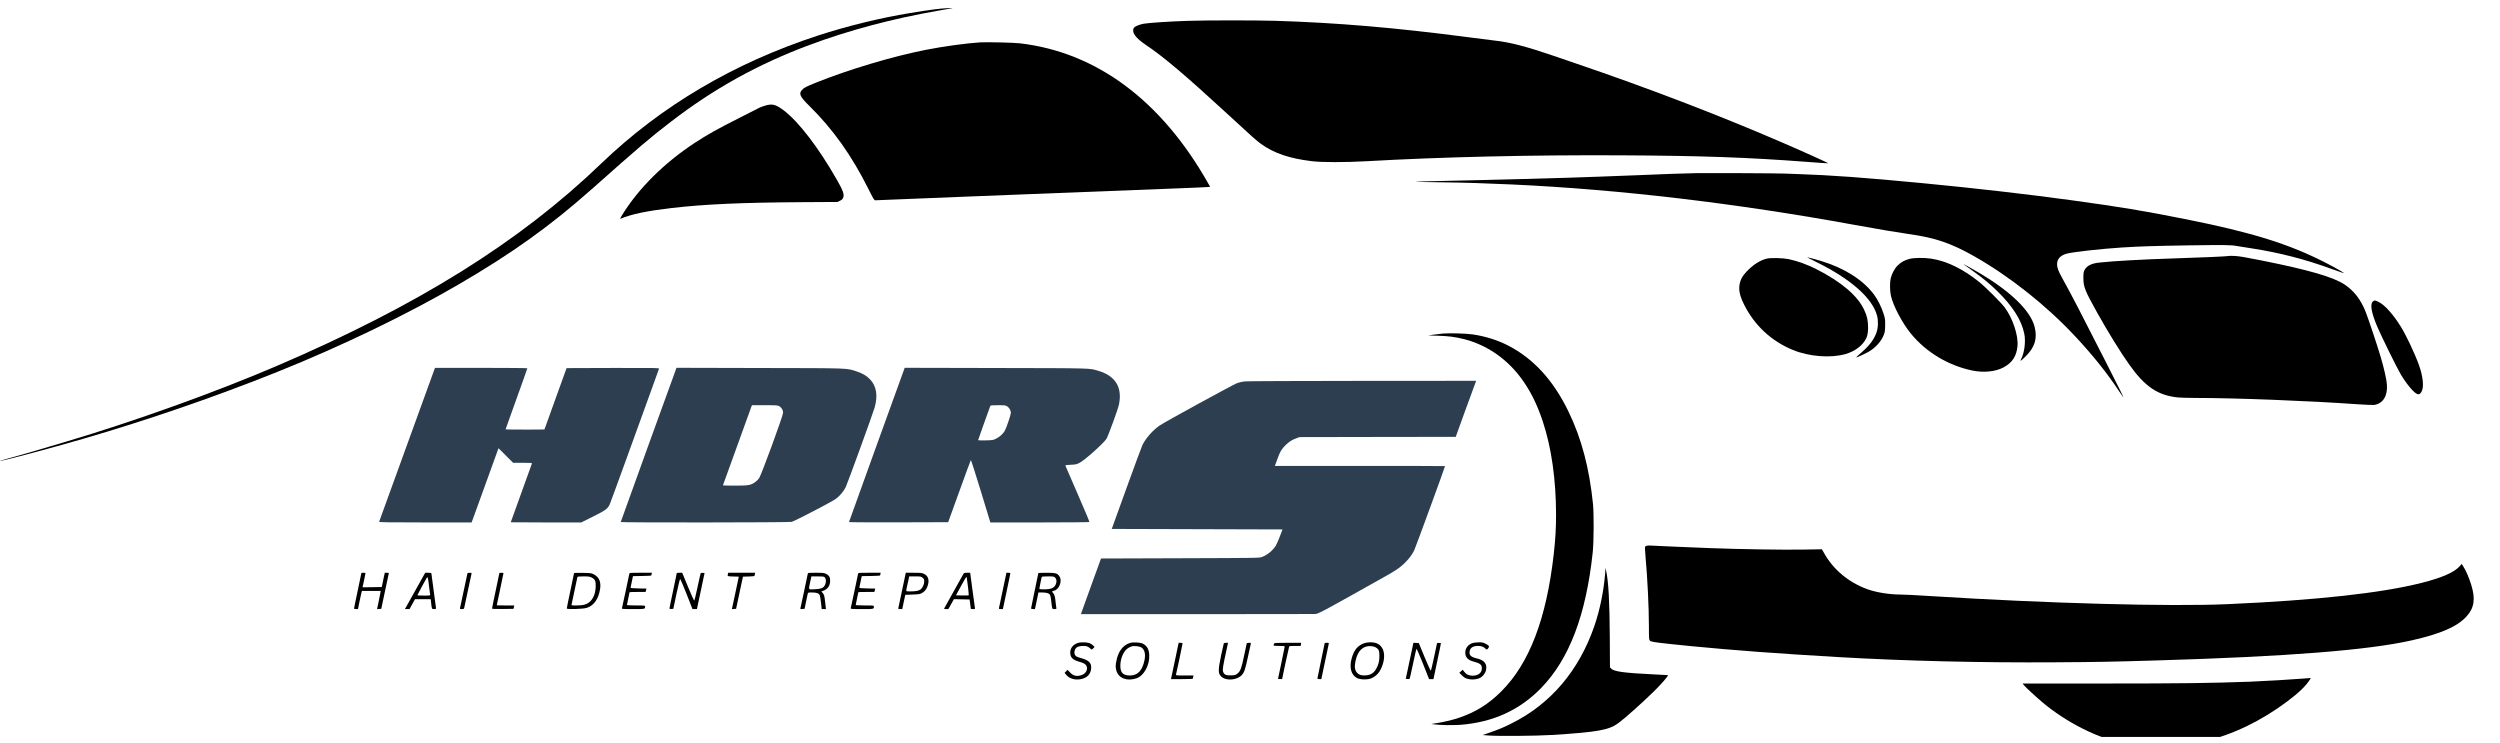 <svg width="202" height="60" viewBox="0 0 202 60" fill="none" xmlns="http://www.w3.org/2000/svg">
<g clip-path="url(#clip0_4782_60308)">
<g clip-path="url(#clip1_4782_60308)">
<path d="M76.52 0.662C75.904 0.692 75.12 0.792 73.523 1.056C71.151 1.442 68.46 2.1 66.083 2.875C59.285 5.097 53.416 8.563 48.583 13.208C41.977 19.562 33.77 24.68 22.344 29.576C17.394 31.697 10.792 34.069 5.263 35.708C2.593 36.505 1.612 36.79 0.673 37.041C0.212 37.167 -0.081 37.255 0.024 37.242C0.468 37.184 4.161 36.199 6.688 35.465C11.949 33.935 17.402 32.057 22.407 30.049C27.571 27.979 32.852 25.43 37.035 22.995C41.386 20.459 44.45 18.267 47.812 15.283C51.702 11.829 52.486 11.158 54.179 9.859C57.675 7.163 61.25 5.185 65.392 3.638C68.594 2.444 72.119 1.505 75.816 0.863C76.918 0.671 77.095 0.637 76.898 0.645C76.839 0.645 76.671 0.654 76.52 0.662Z" fill="black"/>
<path d="M95.948 1.685C94.531 1.731 92.825 1.844 92.415 1.916C92.037 1.983 91.681 2.138 91.61 2.263C91.421 2.62 91.752 3.072 92.616 3.651C93.974 4.556 95.856 6.149 98.962 9.012C101.225 11.099 101.523 11.363 101.883 11.623C102.948 12.386 104.172 12.801 105.987 13.023C106.775 13.124 108.72 13.124 110.409 13.027C116.412 12.684 123.797 12.512 130.927 12.55C137.449 12.583 141.175 12.713 146.034 13.082C146.952 13.153 147.71 13.204 147.719 13.195C147.744 13.17 145.665 12.231 143.921 11.481C138.841 9.289 133.082 7.084 127.427 5.16C126.966 5.001 126.119 4.711 125.541 4.514C123.37 3.768 121.957 3.399 120.741 3.274C120.498 3.248 119.53 3.127 118.583 3.001C112.769 2.238 108.045 1.836 103.032 1.681C101.494 1.635 97.436 1.635 95.948 1.685Z" fill="black"/>
<path d="M79.182 3.424C78.058 3.496 76.202 3.751 74.802 4.028C72.106 4.56 68.632 5.6 65.962 6.664C65.132 7 64.951 7.092 64.792 7.276C64.524 7.578 64.641 7.817 65.425 8.588C67.311 10.45 68.816 12.566 70.157 15.249C70.547 16.033 70.639 16.184 70.715 16.184C70.761 16.184 71.7 16.146 72.794 16.1C73.884 16.054 75.996 15.97 77.484 15.911C78.972 15.852 82.556 15.71 85.448 15.597C88.34 15.484 92.239 15.333 94.104 15.261C95.973 15.19 97.562 15.123 97.637 15.111L97.776 15.09L97.642 14.851C93.857 8.136 88.613 4.225 82.409 3.5C81.89 3.441 79.752 3.391 79.182 3.424Z" fill="black"/>
<path d="M61.996 8.488C61.741 8.547 61.322 8.702 61.242 8.765C61.221 8.781 60.504 9.146 59.649 9.574C58.023 10.391 57.105 10.907 56.128 11.548C53.659 13.174 51.605 15.211 50.281 17.353C50.13 17.601 50.088 17.697 50.138 17.672C51.048 17.299 52.243 17.047 54.242 16.812C56.933 16.498 59.926 16.364 64.901 16.335L67.68 16.318L67.877 16.217C68.028 16.142 68.087 16.083 68.133 15.962C68.229 15.706 68.112 15.383 67.617 14.52C66.133 11.921 64.545 9.85 63.342 8.932C62.742 8.48 62.458 8.383 61.996 8.488Z" fill="black"/>
<path d="M137.152 13.988C136.079 14.008 134.092 14.075 132.457 14.151C131.719 14.184 130.278 14.239 129.251 14.273C128.224 14.31 127.084 14.348 126.715 14.361C125.566 14.402 121.777 14.503 119.694 14.549C115.158 14.65 114.362 14.671 114.345 14.688C114.337 14.696 115.263 14.717 116.408 14.729C118.554 14.759 119.828 14.801 122.167 14.905C130.856 15.308 140.212 16.41 149.873 18.175C151.806 18.527 153.298 18.779 154.212 18.908C156.358 19.206 157.649 19.646 159.539 20.719C162.402 22.35 165.328 24.668 167.641 27.141C169.079 28.675 170.211 30.087 171.208 31.588C171.376 31.84 171.531 32.066 171.552 32.091C171.632 32.179 171.301 31.504 170.198 29.341C168.157 25.322 167.294 23.662 166.64 22.492C166.317 21.918 166.216 21.641 166.212 21.348C166.212 20.933 166.455 20.66 166.954 20.505C167.382 20.371 169.75 20.107 171.439 19.998C172.969 19.902 173.979 19.872 176.825 19.826C179.701 19.785 180.287 19.789 180.736 19.877C180.858 19.898 181.39 19.982 181.918 20.065C184.198 20.417 186.265 20.95 188.52 21.776C188.993 21.947 189.383 22.081 189.392 22.073C189.417 22.048 188.696 21.633 187.996 21.273C185.007 19.726 181.964 18.774 176.532 17.697C173.023 17.001 171.443 16.741 167.436 16.188C164.02 15.714 159.51 15.199 155.364 14.801C150.619 14.348 147.924 14.151 145.242 14.063C144.78 14.05 144.298 14.029 144.173 14.025C143.816 14 138.045 13.975 137.152 13.988Z" fill="black"/>
<path d="M180.049 20.686C180.019 20.715 177.831 20.811 175.694 20.878C173.158 20.958 170.714 21.092 169.603 21.218C168.987 21.285 168.61 21.478 168.434 21.813C168.354 21.964 168.337 22.056 168.337 22.45C168.337 23.171 168.455 23.473 169.427 25.217C170.328 26.835 171.351 28.49 172.068 29.492C173.321 31.248 174.348 31.94 175.954 32.112C176.18 32.133 176.838 32.154 177.421 32.154C180.623 32.154 186.638 32.389 190.448 32.661C191.106 32.707 191.722 32.732 191.823 32.72C192.544 32.615 192.934 31.994 192.862 31.064C192.833 30.657 192.64 29.794 192.359 28.842C192.121 28.021 191.37 25.77 191.152 25.217C190.767 24.232 190.222 23.519 189.476 23.012C188.562 22.392 186.592 21.817 182.715 21.042C181.436 20.786 180.925 20.698 180.556 20.681C180.292 20.669 180.061 20.669 180.049 20.686Z" fill="black"/>
<path d="M146.834 21.209C149.567 22.563 151.282 24.089 151.663 25.493C151.776 25.912 151.76 26.482 151.621 26.864C151.416 27.451 151.03 27.95 150.343 28.536C150.133 28.717 149.97 28.867 149.978 28.876C150.003 28.905 150.657 28.608 150.988 28.419C151.554 28.096 152.032 27.555 152.225 27.019C152.3 26.818 152.317 26.671 152.321 26.265C152.325 25.808 152.313 25.724 152.187 25.33C152.019 24.802 151.705 24.181 151.412 23.791C150.54 22.626 149.064 21.683 147.224 21.113C146.692 20.95 146.109 20.794 146.025 20.794C146.009 20.794 146.373 20.983 146.834 21.209Z" fill="black"/>
<path d="M142.764 20.895C142.232 21.017 141.628 21.402 141.117 21.951C140.786 22.304 140.631 22.584 140.563 22.953C140.471 23.448 140.576 23.917 140.928 24.622C141.762 26.29 143.125 27.56 144.851 28.272C146.168 28.817 147.916 28.951 149.114 28.608C149.894 28.381 150.498 27.924 150.787 27.342C150.89 27.13 150.942 26.849 150.942 26.499C150.938 25.883 150.871 25.565 150.623 25.032C150.091 23.892 148.779 22.773 146.775 21.755C145.992 21.36 145.271 21.101 144.52 20.937C144.076 20.845 143.095 20.82 142.764 20.895Z" fill="black"/>
<path d="M154.283 20.92C153.872 21.029 153.587 21.189 153.323 21.457C153.08 21.696 152.849 22.136 152.765 22.513C152.69 22.832 152.702 23.519 152.786 23.896C152.975 24.726 153.704 26.105 154.4 26.956C155.624 28.457 157.405 29.526 159.346 29.936C160.26 30.129 161.216 30.037 161.874 29.693C162.586 29.316 162.942 28.775 163.014 27.954C163.089 27.099 162.628 25.711 161.978 24.839C161.689 24.45 160.39 23.154 159.891 22.76C158.575 21.712 157.271 21.084 156.035 20.899C155.46 20.811 154.664 20.82 154.283 20.92Z" fill="black"/>
<path d="M158.675 21.369C158.734 21.411 159.053 21.641 159.384 21.876C160.239 22.488 160.754 22.916 161.354 23.498C162.62 24.73 163.341 25.862 163.563 26.969C163.688 27.581 163.579 28.474 163.324 28.977C163.278 29.069 163.248 29.153 163.257 29.165C163.269 29.174 163.458 29.01 163.672 28.792C164.422 28.05 164.636 27.338 164.393 26.395C164.053 25.074 162.385 23.477 159.765 21.96C159.065 21.553 158.524 21.26 158.675 21.369Z" fill="black"/>
<path d="M191.76 24.337C191.475 24.538 191.584 25.213 192.087 26.403C192.397 27.137 193.667 29.718 193.964 30.217C194.459 31.056 195.071 31.777 195.343 31.848C195.486 31.881 195.566 31.827 195.679 31.609C195.863 31.244 195.775 30.406 195.457 29.513C195.105 28.532 194.4 27.049 193.956 26.344C193.344 25.372 192.686 24.642 192.212 24.408C191.906 24.253 191.881 24.253 191.76 24.337Z" fill="black"/>
<path d="M116.571 26.952C116.386 26.973 116.047 27.015 115.816 27.044L115.397 27.103L116.214 27.128C117.069 27.157 117.585 27.224 118.289 27.4C120.062 27.849 121.651 28.913 122.816 30.435C123.592 31.454 124.174 32.59 124.66 34.061C125.356 36.148 125.729 38.776 125.729 41.585C125.729 42.712 125.679 43.551 125.541 44.791C124.95 49.993 123.571 53.602 121.311 55.857C120.268 56.897 119.249 57.534 117.87 58.003C117.409 58.163 116.537 58.368 115.996 58.443L115.648 58.498L115.858 58.527C116.348 58.594 117.388 58.611 118.017 58.565C120.649 58.355 122.799 57.37 124.535 55.58C126.806 53.237 128.156 49.675 128.693 44.624C128.781 43.773 128.793 41.526 128.714 40.725C128.416 37.804 127.787 35.431 126.739 33.264C125.511 30.733 123.931 28.997 121.873 27.928C121.03 27.488 119.991 27.161 118.981 27.019C118.432 26.939 117.069 26.906 116.571 26.952Z" fill="black"/>
<path d="M35.111 29.819C35.09 29.869 34.08 32.657 32.864 36.01C31.649 39.363 30.643 42.134 30.634 42.159C30.618 42.201 31.381 42.214 34.361 42.214H38.108L39.194 39.217L40.279 36.215L40.87 36.806L41.457 37.393H42.228C42.941 37.393 42.996 37.398 42.975 37.465C42.966 37.506 42.576 38.584 42.111 39.862C41.65 41.141 41.269 42.193 41.269 42.201C41.269 42.205 42.551 42.214 44.115 42.214H46.965L47.921 41.736C48.943 41.229 49.111 41.103 49.275 40.73C49.316 40.638 49.941 38.936 50.658 36.953C51.375 34.971 52.246 32.565 52.594 31.609C52.942 30.653 53.236 29.836 53.248 29.794C53.265 29.727 53.076 29.723 49.522 29.731L45.779 29.744L44.886 32.217C44.396 33.575 43.993 34.694 43.993 34.698C43.993 34.719 40.849 34.711 40.849 34.694C40.849 34.685 41.248 33.579 41.73 32.233C42.216 30.892 42.61 29.777 42.61 29.756C42.61 29.739 40.929 29.723 38.879 29.723H35.149L35.111 29.819Z" fill="#2C3E50"/>
<path d="M52.406 35.935C51.169 39.355 50.155 42.163 50.155 42.18C50.155 42.235 63.773 42.222 63.966 42.167C64.239 42.092 67.236 40.533 67.533 40.311C67.864 40.068 68.183 39.682 68.342 39.342C68.497 39.016 70.53 33.416 70.668 32.938C70.945 31.986 70.819 31.202 70.312 30.666C70.031 30.368 69.717 30.18 69.243 30.02C68.388 29.735 68.791 29.748 61.367 29.735L54.661 29.718L52.406 35.935ZM62.973 32.825C63.153 32.934 63.275 33.143 63.275 33.344C63.275 33.583 61.514 38.391 61.334 38.642C61.263 38.747 61.107 38.894 60.998 38.969C60.651 39.208 60.483 39.238 59.389 39.238C58.852 39.238 58.412 39.229 58.412 39.217C58.412 39.196 60.604 33.139 60.713 32.854L60.76 32.741H61.795C62.759 32.741 62.843 32.749 62.973 32.825Z" fill="#2C3E50"/>
<path d="M70.849 35.935C69.612 39.355 68.598 42.163 68.598 42.184C68.598 42.201 70.4 42.209 72.605 42.205L76.612 42.193L77.514 39.699C78.008 38.328 78.427 37.192 78.444 37.171C78.461 37.154 78.821 38.282 79.249 39.678L80.02 42.214H84.011C86.379 42.214 88.009 42.197 88.022 42.176C88.039 42.155 87.611 41.141 87.079 39.921C86.547 38.705 86.102 37.678 86.09 37.641C86.073 37.578 86.127 37.569 86.505 37.553C86.894 37.54 86.97 37.523 87.213 37.406C87.641 37.192 89.204 35.792 89.409 35.444C89.56 35.18 90.34 33.047 90.411 32.69C90.696 31.303 90.135 30.377 88.76 29.966C88.001 29.739 88.403 29.752 80.46 29.735L73.1 29.718L70.849 35.935ZM81.387 32.837C81.55 32.946 81.676 33.168 81.676 33.348C81.676 33.529 81.336 34.522 81.19 34.799C81.047 35.059 80.783 35.297 80.465 35.453C80.247 35.562 80.184 35.57 79.635 35.583C79.278 35.591 79.035 35.583 79.035 35.557C79.035 35.532 79.819 33.332 80.02 32.791C80.033 32.753 80.196 32.741 80.641 32.741C81.198 32.741 81.257 32.749 81.387 32.837Z" fill="#2C3E50"/>
<path d="M100.576 30.817C100.4 30.833 100.127 30.896 99.968 30.951C99.679 31.051 94.137 34.082 93.706 34.375C93.161 34.748 92.578 35.406 92.314 35.947C92.247 36.086 91.66 37.67 91.01 39.468L89.829 42.737L96.728 42.758L103.627 42.779L103.405 43.362C103.279 43.685 103.133 44.02 103.074 44.108C102.814 44.502 102.428 44.816 101.988 44.997C101.775 45.085 101.754 45.085 95.366 45.106L88.961 45.127L88.148 47.369C87.699 48.602 87.335 49.616 87.335 49.624C87.335 49.629 91.602 49.629 96.82 49.624L106.301 49.612L106.574 49.52C106.725 49.469 107.789 48.895 108.942 48.245C110.095 47.6 111.377 46.879 111.792 46.648C112.79 46.091 113.071 45.902 113.465 45.525C113.821 45.185 114.081 44.842 114.265 44.477C114.358 44.297 116.759 37.733 116.759 37.661C116.759 37.653 113.666 37.645 109.885 37.645H103.011L103.204 37.112C103.422 36.496 103.543 36.291 103.879 35.964C104.172 35.679 104.386 35.541 104.738 35.415L105.002 35.318L111.31 35.306L117.623 35.297L118.348 33.294C118.75 32.196 119.124 31.177 119.178 31.03L119.274 30.77L110.082 30.775C105.031 30.779 100.752 30.796 100.576 30.817Z" fill="#2C3E50"/>
<path d="M133.039 44.1C132.989 44.121 132.935 44.154 132.922 44.179C132.905 44.205 132.922 44.548 132.956 44.947C133.119 46.753 133.232 49.092 133.232 50.622C133.232 51.565 133.241 51.687 133.308 51.762C133.396 51.871 133.907 51.938 136.669 52.211C140.224 52.554 143.493 52.797 148.511 53.091C153.993 53.409 160.167 53.556 166.073 53.514C169.565 53.493 170.579 53.472 174.268 53.363C184.781 53.053 191.328 52.538 194.849 51.745C197.183 51.221 198.521 50.643 199.275 49.83C199.921 49.13 200.034 48.405 199.673 47.243C199.485 46.648 199.25 46.103 199.032 45.764L198.902 45.563L198.76 45.734C198.332 46.233 197.326 46.678 195.666 47.097C192.401 47.923 187.182 48.497 180.011 48.815C175.333 49.025 165.436 48.757 156.043 48.166C154.953 48.094 153.851 48.04 153.591 48.04C152.652 48.04 151.571 47.864 150.837 47.591C149.353 47.042 148.138 46.024 147.392 44.703L147.211 44.381L145.765 44.406C144.126 44.435 140.635 44.381 138.178 44.288C136.305 44.217 133.807 44.108 133.4 44.083C133.249 44.071 133.086 44.079 133.039 44.1Z" fill="black"/>
<path d="M129.699 46.279C129.59 47.721 129.276 49.281 128.823 50.588C127.582 54.189 125.289 56.884 122.133 58.452C121.437 58.8 121.173 58.909 120.364 59.194L119.798 59.391L120.217 59.424C120.959 59.491 124.091 59.466 125.373 59.386C129.074 59.156 129.988 58.992 130.747 58.439C131.271 58.058 132.654 56.825 133.643 55.857C134.184 55.329 134.821 54.6 134.775 54.558C134.767 54.549 134.318 54.524 133.777 54.499C131.212 54.373 130.411 54.269 130.177 54.017L130.085 53.916L130.072 51.536C130.055 48.618 129.971 47.034 129.779 46.133L129.728 45.881L129.699 46.279Z" fill="black"/>
<path d="M29.197 46.309C29.197 46.33 29.063 46.962 28.904 47.721C28.74 48.48 28.61 49.125 28.61 49.155C28.61 49.193 28.665 49.213 28.77 49.213H28.925L29.042 48.635C29.109 48.321 29.18 47.989 29.201 47.901L29.243 47.746H30.761L30.731 47.922C30.719 48.023 30.652 48.354 30.585 48.66L30.467 49.218L30.635 49.205L30.807 49.193L31.108 47.767C31.276 46.983 31.415 46.33 31.419 46.309C31.419 46.292 31.343 46.279 31.255 46.279H31.092L31.025 46.581C30.987 46.749 30.933 47.009 30.903 47.16L30.849 47.432L30.073 47.445L29.294 47.453L29.415 46.9C29.478 46.594 29.532 46.33 29.532 46.309C29.532 46.292 29.457 46.279 29.365 46.279C29.273 46.279 29.197 46.292 29.197 46.309Z" fill="black"/>
<path d="M34.118 46.707C33.984 46.946 33.661 47.524 33.397 47.998C33.137 48.471 32.873 48.937 32.819 49.033L32.714 49.213H33.091L33.309 48.815L33.531 48.417H34.801L34.831 48.677C34.889 49.218 34.889 49.213 35.069 49.213C35.178 49.213 35.233 49.193 35.233 49.159C35.233 49.13 35.149 48.492 35.044 47.742C34.94 46.996 34.856 46.359 34.856 46.33C34.856 46.296 34.776 46.279 34.608 46.279H34.357L34.118 46.707ZM34.663 47.348C34.705 47.692 34.747 48.01 34.755 48.048C34.776 48.115 34.734 48.124 34.252 48.124C33.963 48.124 33.724 48.111 33.724 48.094C33.724 48.061 34.37 46.862 34.47 46.707C34.562 46.564 34.583 46.627 34.663 47.348Z" fill="black"/>
<path d="M37.769 46.33C37.76 46.359 37.626 46.979 37.475 47.704C37.324 48.43 37.186 49.067 37.173 49.117C37.152 49.205 37.165 49.213 37.32 49.213C37.458 49.213 37.492 49.197 37.509 49.117C37.525 49.067 37.66 48.438 37.806 47.725C37.957 47.009 38.091 46.392 38.1 46.351C38.112 46.292 38.087 46.279 37.953 46.279C37.857 46.279 37.781 46.3 37.769 46.33Z" fill="black"/>
<path d="M40.347 46.309C40.347 46.33 40.212 46.962 40.053 47.721C39.89 48.48 39.76 49.125 39.76 49.159C39.76 49.205 39.915 49.213 40.627 49.205L41.495 49.193L41.524 49.054L41.55 48.92H40.845C40.456 48.92 40.137 48.916 40.137 48.907C40.137 48.903 40.259 48.325 40.41 47.621C40.56 46.916 40.682 46.33 40.682 46.309C40.682 46.292 40.606 46.279 40.514 46.279C40.422 46.279 40.347 46.292 40.347 46.309Z" fill="black"/>
<path d="M46.383 46.309C46.383 46.326 46.249 46.963 46.089 47.721C45.926 48.48 45.796 49.126 45.796 49.163C45.796 49.251 47.108 49.214 47.418 49.113C47.984 48.933 48.365 48.392 48.487 47.596C48.575 47.034 48.42 46.648 48.013 46.426C47.791 46.305 47.774 46.3 47.087 46.288C46.697 46.279 46.383 46.288 46.383 46.309ZM47.808 46.665C48.089 46.808 48.152 46.963 48.131 47.432C48.101 48.015 47.917 48.43 47.569 48.694C47.351 48.861 47.087 48.92 46.563 48.92C46.169 48.92 46.165 48.92 46.186 48.824C46.198 48.773 46.307 48.27 46.425 47.705C46.542 47.139 46.647 46.653 46.655 46.623C46.668 46.586 46.806 46.573 47.15 46.573C47.556 46.573 47.649 46.586 47.808 46.665Z" fill="black"/>
<path d="M50.847 46.371C50.834 46.426 50.704 47.051 50.553 47.767C50.402 48.48 50.268 49.1 50.255 49.138C50.235 49.209 50.297 49.213 51.153 49.213C52.142 49.213 52.125 49.218 52.125 49C52.125 48.924 52.087 48.92 51.392 48.92C50.972 48.92 50.658 48.903 50.658 48.882C50.658 48.861 50.704 48.627 50.763 48.358C50.821 48.09 50.867 47.864 50.867 47.851C50.867 47.839 51.161 47.83 51.517 47.83H52.163L52.2 47.692L52.234 47.558L51.593 47.545C51.119 47.537 50.951 47.52 50.951 47.482C50.956 47.457 50.998 47.235 51.052 46.992L51.144 46.552L51.886 46.539C52.293 46.535 52.628 46.514 52.628 46.497C52.628 46.48 52.641 46.426 52.653 46.371L52.678 46.279H51.773C50.872 46.279 50.867 46.279 50.847 46.371Z" fill="black"/>
<path d="M54.682 46.309C54.682 46.33 54.548 46.962 54.389 47.721C54.225 48.48 54.095 49.125 54.095 49.159C54.095 49.201 54.137 49.213 54.25 49.205L54.405 49.193L54.657 47.989C54.799 47.331 54.929 46.786 54.955 46.782C54.975 46.778 55.21 47.323 55.474 47.994L55.952 49.213H56.313L56.359 48.991C56.384 48.874 56.522 48.216 56.669 47.537L56.929 46.3L56.786 46.288C56.707 46.279 56.627 46.292 56.614 46.313C56.602 46.338 56.484 46.849 56.359 47.449C56.229 48.073 56.111 48.539 56.086 48.53C56.065 48.522 55.839 48.01 55.583 47.398L55.122 46.279H54.904C54.783 46.279 54.682 46.292 54.682 46.309Z" fill="black"/>
<path d="M58.815 46.371C58.764 46.569 58.768 46.569 59.242 46.581L59.695 46.594L59.418 47.906L59.137 49.218L59.309 49.205L59.477 49.193L59.753 47.893L60.03 46.594L60.499 46.581C60.835 46.573 60.969 46.556 60.969 46.518C60.969 46.489 60.982 46.426 60.994 46.371L61.019 46.279H58.84L58.815 46.371Z" fill="black"/>
<path d="M65.266 46.371C65.253 46.426 65.123 47.051 64.972 47.767C64.822 48.48 64.687 49.1 64.675 49.142C64.654 49.209 64.675 49.218 64.83 49.205L65.01 49.193L65.127 48.627C65.19 48.316 65.253 48.019 65.266 47.964C65.287 47.88 65.312 47.872 65.597 47.872C65.974 47.872 66.15 47.931 66.23 48.078C66.259 48.14 66.309 48.421 66.339 48.702L66.393 49.213H66.737L66.683 48.744C66.615 48.124 66.599 48.061 66.473 47.914L66.368 47.788L66.49 47.746C66.854 47.616 67.043 47.377 67.072 47.009C67.102 46.682 67.01 46.501 66.754 46.371C66.586 46.288 66.511 46.279 65.928 46.279C65.299 46.279 65.287 46.279 65.266 46.371ZM66.565 46.598C66.758 46.673 66.791 47.046 66.628 47.319C66.502 47.524 66.335 47.587 65.823 47.612C65.291 47.637 65.325 47.692 65.463 47.021L65.559 46.573H66.029C66.284 46.573 66.528 46.585 66.565 46.598Z" fill="black"/>
<path d="M69.331 46.371C69.319 46.426 69.189 47.051 69.038 47.767C68.887 48.48 68.753 49.1 68.74 49.138C68.719 49.209 68.782 49.213 69.637 49.213C70.627 49.213 70.61 49.218 70.61 49C70.61 48.924 70.572 48.92 69.876 48.92C69.457 48.92 69.143 48.903 69.143 48.882C69.143 48.861 69.189 48.627 69.248 48.358C69.306 48.09 69.352 47.864 69.352 47.851C69.352 47.839 69.646 47.83 70.002 47.83H70.648L70.685 47.692L70.719 47.558L70.078 47.545C69.604 47.537 69.436 47.52 69.436 47.482C69.44 47.457 69.482 47.235 69.537 46.992L69.629 46.552L70.371 46.539C70.778 46.535 71.113 46.514 71.113 46.497C71.113 46.48 71.125 46.426 71.138 46.371L71.163 46.279H70.258C69.357 46.279 69.352 46.279 69.331 46.371Z" fill="black"/>
<path d="M72.898 47.654C72.739 48.409 72.597 49.067 72.588 49.117C72.572 49.205 72.588 49.213 72.735 49.213H72.903L73.024 48.635L73.146 48.061L73.733 48.04C74.282 48.019 74.332 48.01 74.521 47.901C74.76 47.759 74.902 47.558 74.986 47.231C75.091 46.824 74.978 46.518 74.659 46.367C74.504 46.292 74.403 46.279 73.833 46.279H73.188L72.898 47.654ZM74.546 46.682C74.659 46.774 74.676 46.82 74.676 46.988C74.676 47.218 74.537 47.516 74.374 47.633C74.311 47.679 74.173 47.734 74.059 47.751C73.791 47.797 73.259 47.797 73.234 47.755C73.221 47.734 73.238 47.608 73.267 47.47C73.301 47.336 73.355 47.076 73.397 46.895L73.464 46.573H73.942C74.391 46.573 74.424 46.577 74.546 46.682Z" fill="black"/>
<path d="M77.845 46.371C77.79 46.464 76.42 48.92 76.315 49.117C76.269 49.209 76.273 49.213 76.449 49.213H76.629L76.851 48.815L77.074 48.413L77.707 48.425L78.344 48.438L78.394 48.815C78.419 49.021 78.444 49.197 78.444 49.201C78.448 49.209 78.528 49.213 78.62 49.213C78.788 49.213 78.792 49.209 78.771 49.096C78.759 49.033 78.671 48.375 78.57 47.629L78.39 46.279H78.147C77.941 46.279 77.895 46.292 77.845 46.371ZM78.126 46.749C78.184 47.084 78.293 48.086 78.272 48.103C78.26 48.115 78.021 48.119 77.744 48.115L77.241 48.103L77.644 47.361C77.866 46.95 78.063 46.615 78.075 46.615C78.092 46.615 78.113 46.678 78.126 46.749Z" fill="black"/>
<path d="M81.03 47.654C80.871 48.409 80.728 49.067 80.72 49.117C80.703 49.205 80.72 49.213 80.867 49.213H81.034L81.332 47.797C81.5 47.021 81.634 46.359 81.634 46.33C81.634 46.3 81.575 46.279 81.479 46.279H81.32L81.03 47.654Z" fill="black"/>
<path d="M83.897 46.309C83.897 46.33 83.763 46.962 83.604 47.721C83.441 48.48 83.311 49.125 83.311 49.155C83.311 49.193 83.365 49.213 83.47 49.213H83.625L83.725 48.74C83.776 48.484 83.839 48.182 83.864 48.069L83.906 47.872H84.216C84.589 47.872 84.803 47.948 84.861 48.103C84.882 48.161 84.924 48.396 84.945 48.618C85.016 49.239 85.004 49.213 85.201 49.213C85.364 49.213 85.369 49.209 85.348 49.096C85.335 49.033 85.314 48.849 85.297 48.69C85.26 48.237 85.201 48.027 85.088 47.91C84.975 47.792 84.983 47.776 85.163 47.73C85.591 47.629 85.851 46.937 85.603 46.569C85.436 46.317 85.302 46.279 84.56 46.279C84.195 46.279 83.897 46.292 83.897 46.309ZM85.26 46.678C85.381 46.795 85.398 47 85.306 47.214C85.18 47.516 84.933 47.616 84.329 47.621C84.082 47.621 83.981 47.604 83.981 47.57C83.981 47.516 84.141 46.719 84.17 46.623C84.182 46.585 84.321 46.573 84.673 46.573C85.134 46.573 85.163 46.577 85.26 46.678Z" fill="black"/>
<path d="M87.067 51.959C86.618 52.118 86.4 52.491 86.496 52.923C86.551 53.17 86.756 53.338 87.133 53.447C87.553 53.564 87.712 53.652 87.787 53.807C87.926 54.101 87.729 54.449 87.364 54.558C86.966 54.675 86.723 54.612 86.45 54.323L86.257 54.122L86.14 54.243L86.019 54.369L86.148 54.524C86.413 54.855 86.916 54.985 87.419 54.855C87.875 54.738 88.127 54.453 88.165 54.013C88.202 53.577 87.989 53.355 87.398 53.191C87.213 53.141 87.025 53.074 86.974 53.04C86.828 52.948 86.777 52.776 86.832 52.575C86.895 52.34 87.071 52.219 87.385 52.198C87.72 52.173 87.896 52.215 88.047 52.357C88.123 52.428 88.194 52.483 88.211 52.483C88.228 52.483 88.286 52.437 88.341 52.378L88.441 52.273L88.32 52.148C88.257 52.081 88.118 51.997 88.014 51.959C87.779 51.879 87.284 51.879 87.067 51.959Z" fill="black"/>
<path d="M91.287 51.955C90.734 52.135 90.361 52.625 90.21 53.371C90.126 53.778 90.126 53.92 90.21 54.206C90.39 54.809 91.082 55.065 91.832 54.805C92.44 54.595 92.905 53.732 92.859 52.902C92.83 52.449 92.679 52.185 92.343 52.009C92.13 51.9 91.547 51.871 91.287 51.955ZM92.197 52.298C92.486 52.47 92.582 52.839 92.473 53.355C92.297 54.189 91.928 54.574 91.304 54.579C90.784 54.579 90.558 54.386 90.528 53.916C90.495 53.426 90.667 52.864 90.939 52.55C91.073 52.399 91.233 52.294 91.442 52.227C91.61 52.169 92.046 52.215 92.197 52.298Z" fill="black"/>
<path d="M110.204 51.98C109.675 52.185 109.403 52.521 109.214 53.2C109.009 53.954 109.177 54.554 109.663 54.793C109.944 54.927 110.526 54.931 110.816 54.801C111.26 54.6 111.524 54.281 111.713 53.72C111.876 53.233 111.876 52.76 111.721 52.441C111.532 52.06 111.226 51.896 110.707 51.896C110.518 51.9 110.334 51.93 110.204 51.98ZM111.147 52.303C111.402 52.45 111.457 52.571 111.457 52.999C111.457 53.426 111.381 53.732 111.176 54.076C110.983 54.394 110.723 54.55 110.346 54.571C110.007 54.591 109.814 54.537 109.667 54.378C109.462 54.156 109.424 53.887 109.529 53.393C109.701 52.575 110.137 52.164 110.774 52.206C110.908 52.215 111.075 52.257 111.147 52.303Z" fill="black"/>
<path d="M118.994 51.955C118.625 52.072 118.394 52.366 118.394 52.73C118.394 53.116 118.612 53.342 119.107 53.468C119.589 53.594 119.735 53.715 119.735 54.005C119.735 54.357 119.442 54.592 119.002 54.596C118.688 54.596 118.47 54.495 118.31 54.277L118.189 54.114L118.05 54.239L117.912 54.361L118.122 54.571C118.285 54.734 118.39 54.797 118.583 54.851C118.868 54.935 119.241 54.918 119.522 54.805C119.773 54.705 120.012 54.415 120.071 54.139C120.176 53.64 119.932 53.338 119.316 53.196C118.859 53.091 118.7 52.94 118.742 52.647C118.784 52.345 119.01 52.19 119.421 52.19C119.685 52.19 119.886 52.261 120.004 52.395C120.109 52.508 120.159 52.504 120.255 52.37C120.36 52.227 120.318 52.16 120.029 52.01C119.844 51.913 119.761 51.896 119.488 51.901C119.312 51.901 119.09 51.926 118.994 51.955Z" fill="black"/>
<path d="M94.946 53.313C94.787 54.067 94.644 54.725 94.636 54.776L94.619 54.872H95.504C96.183 54.872 96.388 54.859 96.388 54.818C96.388 54.792 96.401 54.725 96.413 54.671L96.438 54.579H95.717C95.051 54.579 95.001 54.575 95.022 54.503C95.059 54.377 95.55 52.055 95.55 51.997C95.55 51.959 95.499 51.938 95.395 51.938H95.235L94.946 53.313Z" fill="black"/>
<path d="M98.882 51.988C98.87 52.018 98.778 52.449 98.669 52.944C98.4 54.202 98.409 54.465 98.744 54.721C99.155 55.031 99.985 54.939 100.345 54.537C100.542 54.319 100.622 54.067 100.848 53.007C100.957 52.5 101.054 52.051 101.066 52.009C101.087 51.951 101.062 51.938 100.92 51.938C100.798 51.938 100.748 51.959 100.731 52.009C100.718 52.051 100.622 52.5 100.517 53.007C100.308 54.013 100.224 54.235 99.981 54.428C99.834 54.545 99.784 54.558 99.478 54.57C99.05 54.587 98.891 54.507 98.82 54.248C98.773 54.076 98.824 53.77 99.134 52.365L99.226 51.938H99.063C98.971 51.938 98.891 51.959 98.882 51.988Z" fill="black"/>
<path d="M102.948 52.001C102.935 52.034 102.919 52.093 102.906 52.127C102.889 52.181 102.956 52.19 103.346 52.19C103.631 52.19 103.807 52.206 103.807 52.231C103.807 52.257 103.686 52.852 103.535 53.56C103.384 54.264 103.262 54.851 103.262 54.859C103.262 54.864 103.338 54.872 103.43 54.872C103.522 54.872 103.598 54.864 103.598 54.855C103.598 54.797 104.147 52.257 104.168 52.227C104.18 52.206 104.394 52.19 104.641 52.19H105.098L105.115 52.064L105.136 51.938H104.05C103.124 51.938 102.965 51.946 102.948 52.001Z" fill="black"/>
<path d="M107.035 51.967C107.035 51.988 106.901 52.621 106.742 53.38C106.578 54.139 106.448 54.784 106.448 54.813C106.448 54.851 106.503 54.872 106.608 54.872H106.763L107.052 53.497C107.211 52.743 107.354 52.085 107.362 52.03C107.379 51.946 107.362 51.938 107.207 51.938C107.115 51.938 107.035 51.951 107.035 51.967Z" fill="black"/>
<path d="M114.203 51.947C114.203 51.955 114.064 52.609 113.892 53.405L113.586 54.851L113.733 54.864C113.813 54.872 113.884 54.868 113.897 54.855C113.909 54.847 114.031 54.302 114.169 53.648C114.307 52.994 114.433 52.445 114.454 52.428C114.471 52.407 114.706 52.948 114.978 53.632L115.468 54.872H115.825L116.122 53.455C116.29 52.68 116.424 52.018 116.424 51.988C116.424 51.951 116.374 51.938 116.269 51.947L116.114 51.959L115.879 53.066C115.753 53.678 115.628 54.181 115.607 54.189C115.582 54.193 115.355 53.694 115.1 53.078L114.639 51.959L114.421 51.947C114.299 51.938 114.203 51.938 114.203 51.947Z" fill="black"/>
<path d="M186.025 54.834C185.304 54.897 182.878 55.04 181.771 55.082C178.698 55.195 176.267 55.228 170.009 55.228H163.424L163.533 55.367C163.659 55.526 164.585 56.377 165.067 56.779C165.99 57.551 167.105 58.28 168.215 58.842C169.691 59.592 171.04 60.019 172.612 60.246C173.363 60.351 174.939 60.392 175.639 60.325C176.699 60.221 177.089 60.158 178.07 59.919C180.442 59.345 182.668 58.272 184.81 56.675C185.728 55.991 186.327 55.413 186.646 54.901L186.717 54.788L186.562 54.792C186.474 54.797 186.235 54.813 186.025 54.834Z" fill="black"/>
</g>
</g>
<defs>
<clipPath id="clip0_4782_60308">
<rect width="202" height="59.046" fill="white" transform="translate(0 0.5)"/>
</clipPath>
<clipPath id="clip1_4782_60308">
<rect width="199.876" height="59.716" fill="white" transform="translate(0 0.642)"/>
</clipPath>
</defs>
</svg>

